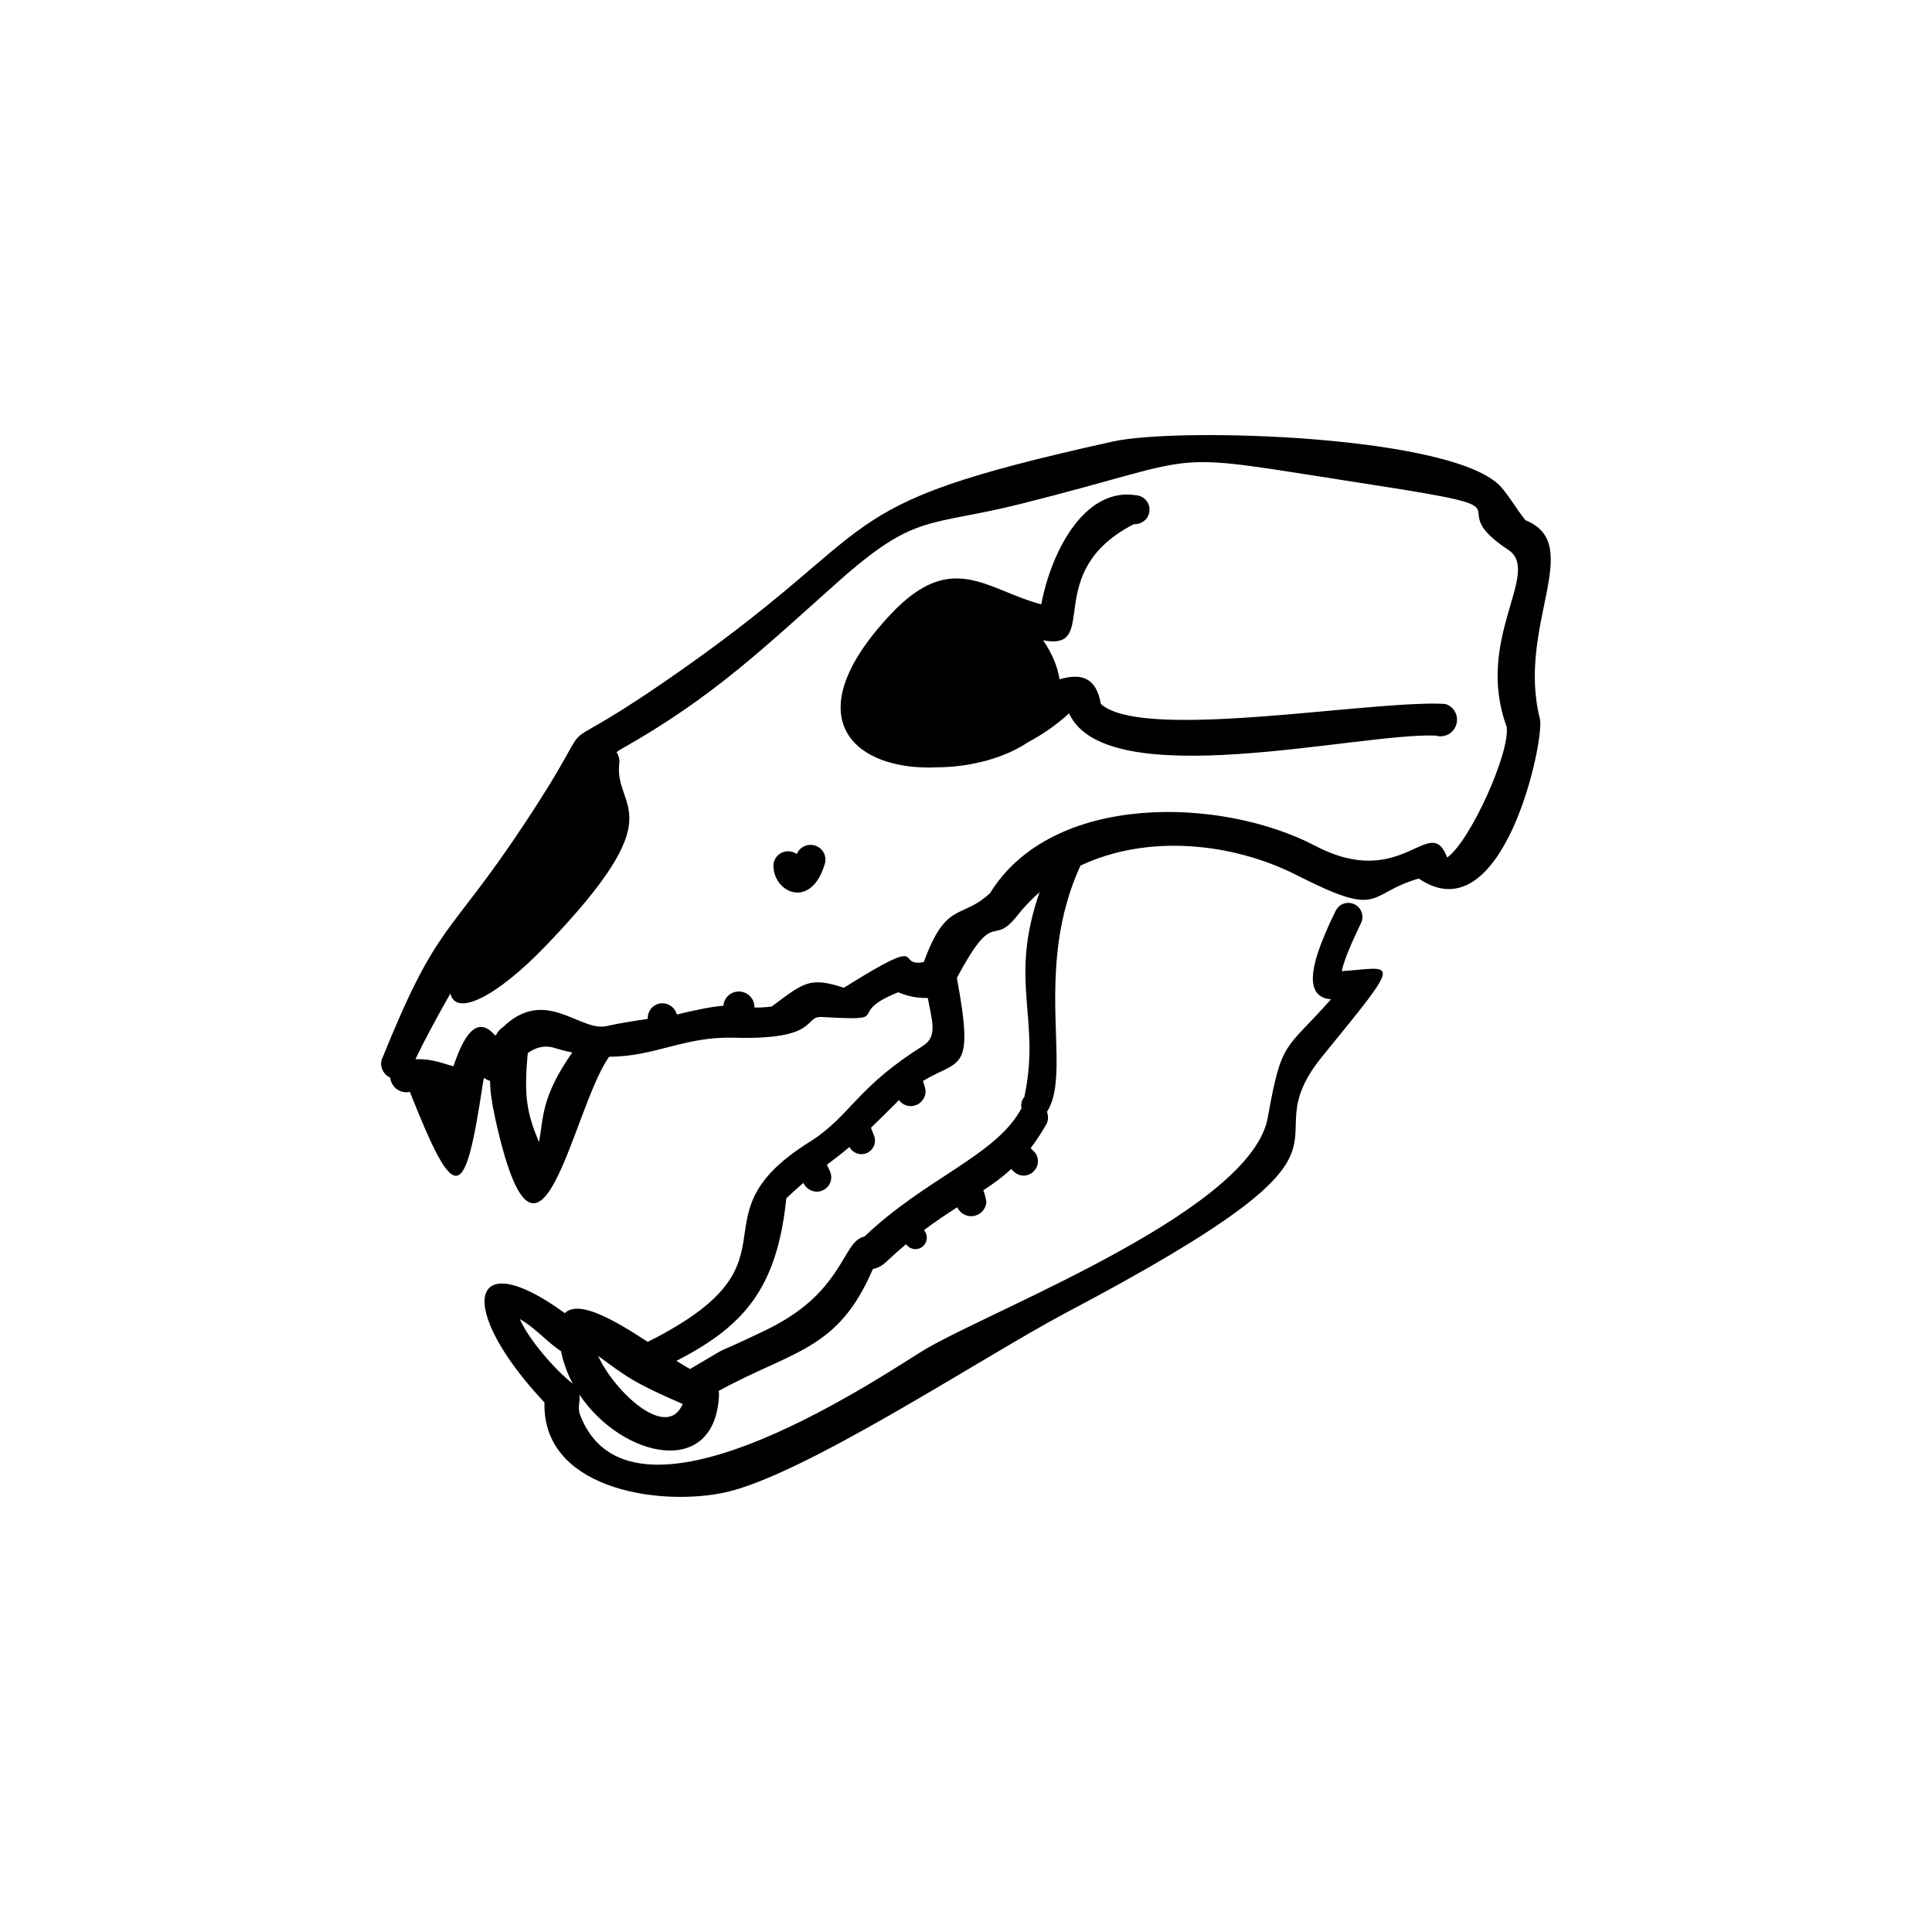 <?xml version="1.0" encoding="UTF-8"?>
<!-- Uploaded to: ICON Repo, www.iconrepo.com, Generator: ICON Repo Mixer Tools -->
<svg fill="#000000" width="800px" height="800px" version="1.1" viewBox="144 144 512 512" xmlns="http://www.w3.org/2000/svg">
 <path d="m324.93 516.08c-13.352-5.793-15.012-7.356-22.418-12.746 4.082 9.117 18.137 22.672 22.418 12.746zm-9.27-102.07v-0.203c0-2.168 1.715-3.93 3.879-3.93 1.863 0 3.375 1.258 3.828 2.973 5.996-1.461 9.723-2.117 12.344-2.316 0.152-2.117 1.914-3.777 4.082-3.777 2.266 0 4.133 1.812 4.133 4.082v0.152c1.16 0.051 2.57 0 4.586-0.25 8.465-6.297 9.977-7.961 19.094-4.988 0.25-0.102 0.25-0.102 0.707-0.402 22.469-14.055 12.645-4.887 20.504-6.398 5.996-16.426 9.875-11.133 17.531-18.238l-0.051 0.102c16.473-26.953 61.363-25.695 86.301-12.645 23.277 12.191 30.328-9.07 34.914 3.074 5.996-4.133 16.727-27.762 15.77-34.613l0.051 0.102c-8.715-23.426 9.32-41.059 0.402-47.004-19.145-12.645 9.32-10.277-35.871-17.23-58.746-9.07-40.305-8.312-93.156 4.988-24.887 6.246-27.859 2.266-48.516 20.605-19.648 17.48-33.102 30.633-57.586 44.438-0.402 0.203-0.805 0.504-1.211 0.805 0.605 0.855 0.855 1.965 0.707 3.074-1.359 12.344 14.914 12.496-19.445 48.215-13.047 13.602-23.93 18.941-25.293 12.645-4.031 7.106-7.305 13.25-9.27 17.434 4.836-0.152 7.809 1.359 10.078 1.863 2.418-7.203 5.945-14.156 11.082-8.113l0.352-0.402c0.402-0.754 0.957-1.41 1.664-1.812 11.184-10.934 20.453 1.258 27.406-0.301 3.527-0.805 7.609-1.41 10.984-1.914zm101.47 34.258 0.805 0.805c1.512 1.461 1.512 3.879 0 5.34-1.461 1.512-3.828 1.512-5.34 0l-0.605-0.605c-2.316 2.117-4.785 3.93-7.406 5.644 0.352 0.805 0.504 1.512 0.805 2.871 0 2.215-1.812 3.981-4.031 3.981-1.613 0-3.023-0.957-3.68-2.367-2.769 1.762-5.691 3.727-8.816 6.047l0.152 0.203c1.008 1.309 0.754 3.223-0.605 4.231-1.309 1.008-3.223 0.754-4.231-0.605l-0.051-0.102c-1.613 1.359-3.273 2.82-4.988 4.434-1.258 1.211-2.316 1.863-3.828 2.168-9.219 21.613-21.16 21.512-40.859 32.293 0.051 0.301 0.102 0.605 0.102 0.906-0.855 22.57-25.695 16.93-36.98 0.102 0.051 0.504 0.051 1.008 0 1.562-0.203 1.664-0.352 2.621 0.352 4.281 14.156 35.066 82.875-13.047 91.793-18.188 19.547-11.184 86.051-36.828 90.281-61.211 3.68-20.758 4.586-17.48 16.727-31.234-7.254-0.605-5.039-9.168-1.562-17.332 0.906-2.168 1.863-4.231 2.82-6.144 0.906-1.863 3.176-2.621 5.039-1.664 1.863 0.957 2.57 3.223 1.613 5.039-0.805 1.812-4.383 8.918-5.039 12.645 13.855-0.906 16.777-4.281-5.039 22.418-21.211 25.945 21.461 20.859-68.066 68.113-22.52 11.941-70.434 43.832-91.289 47.812-17.836 3.426-47.559-1.562-46.906-24.031-23.578-25.09-20.203-42.32 5.391-23.68 3.727-3.727 13.504 2.066 21.965 7.609 1.812-0.906 3.477-1.762 5.039-2.672 18.895-10.578 19.547-18.641 20.758-26.801 1.059-7.106 2.519-14.258 16.727-23.277 0.957-0.605 1.863-1.211 2.719-1.812 9.07-6.699 11.184-13.504 27.762-23.93 3.879-2.469 2.316-6.648 1.211-12.645h-0.707c-2.469 0-5.09-0.605-7.106-1.512-14.711 5.844-0.25 7.707-20.305 6.551-4.887-0.25-0.402 6.144-23.328 5.492-13.148-0.352-20.859 5.039-33 5.039-9.926 14.008-18.539 69.273-30.18 16.375-1.008-4.684-1.359-7.406-1.359-9.977-0.504-0.102-1.008-0.352-1.562-0.805l-0.203 0.555c-0.051 0.301-0.051 0.605-0.152 0.906-4.785 31.789-7.254 32.746-19.348 2.266-2.215 0.504-4.484-0.855-5.09-3.125-0.051-0.203-0.102-0.402-0.102-0.656-1.762-0.754-2.769-2.672-2.316-4.637 15.062-37.332 17.332-31.641 37.734-62.422 23.227-35.016 2.82-14.258 36.426-37.281 62.875-43.023 39.902-46.602 119.66-64.234 17.434-3.879 91.289-1.664 103.03 12.242 2.266 2.672 3.981 5.742 6.297 8.613 15.973 6.398-2.418 27.961 3.828 52.648 1.359 5.34-9.672 57.586-32.094 42.32-14.008 3.981-9.32 10.832-32.344-0.906-17.078-8.664-39.551-10.934-57.332-2.519-1.562 3.426-2.769 6.801-3.68 10.125-1.762 6.297-2.519 12.344-2.82 18.086-0.906 16.426 2.168 30.027-2.367 37.031 0.352 0.957 0.402 2.066-0.051 3.125-1.41 2.469-2.82 4.586-4.281 6.5zm-28.516-17.785c0.102 0.301 0.25 0.754 0.504 1.664 0.605 2.066-0.605 4.231-2.719 4.836-1.613 0.453-3.223-0.152-4.18-1.461-0.25 0.25-0.453 0.453-0.656 0.707-2.621 2.621-4.836 4.785-6.75 6.648l0.805 2.066c0.754 1.812-0.152 3.93-2.016 4.684-1.715 0.656-3.629-0.051-4.484-1.664-2.316 1.965-4.231 3.375-5.996 4.734 0.906 1.863 1.16 2.316 0 0 0.301 0.605 0.707 1.258 0.906 1.914 0.707 1.812-0.051 3.879-1.863 4.785-1.863 0.957-4.18 0.152-5.141-1.715l-0.102-0.203c-1.562 1.309-3.023 2.672-4.535 4.082-2.469 23.73-11.035 33.805-29.121 43.074 1.359 0.855 2.57 1.613 3.629 2.168 13.855-8.16 2.82-2.016 20-10.277l0.102-0.051c8.766-4.231 13.703-9.02 16.879-13.25 4.535-5.894 5.644-10.781 9.219-11.539 16.172-15.367 34.059-21.16 41.16-33.152 0.102-0.25 0.25-0.555 0.453-0.754-0.203-1.059 0-2.215 0.754-3.074 4.484-21.008-4.281-30.23 4.031-54.262-2.117 1.863-4.082 3.879-5.894 6.195-6.902 8.766-5.742-2.672-15.973 16.426v0.352c4.684 25.242 0.605 21.16-9.02 27.055zm-25.996-57.688c-3.527 12.395-13.754 7.91-13.652 0.402 0.152-2.168 2.066-3.777 4.231-3.578 0.707 0.051 1.41 0.301 1.965 0.707 0.707-1.762 2.621-2.769 4.586-2.316 2.117 0.504 3.426 2.621 2.871 4.785zm57.836-59.098c2.519 3.727 3.879 7.203 4.332 10.328 5.594-1.664 9.723-0.656 10.934 6.5 9.926 9.219 61.465 0.707 84.941 0 2.469-0.102 4.637-0.102 6.398 0.051 2.316 0.707 3.578 3.125 2.871 5.441-0.707 2.316-3.125 3.629-5.441 2.922-20.203-0.855-87.262 15.871-97.184-5.894-3.324 3.074-7.004 5.594-10.883 7.656-6.348 4.281-15.316 6.551-23.832 6.648-22.27 1.109-38.391-13.047-12.543-40.559 16.223-17.281 25.391-6.449 39.902-2.621 2.418-13.098 11.035-31.188 25.191-28.918 2.117 0.203 3.68 2.066 3.477 4.133-0.051 0.707-0.301 1.309-0.656 1.863-0.754 1.059-2.066 1.762-3.477 1.664-24.887 12.746-8.516 33.754-24.031 30.781zm-127.77 188.38c-3.426-2.168-7.055-6.398-10.934-8.516 2.316 5.34 9.32 13.504 14.055 17.129-1.461-2.672-2.519-5.594-3.125-8.613zm2.973-79.148c-1.461-0.301-3.074-0.707-4.684-1.211-2.82-0.855-5.141-0.051-7.106 1.359-1.059 11.184-0.301 15.871 2.973 23.578 1.258-6.449 0.453-11.789 8.816-23.73z" fill-rule="evenodd"/>
</svg>
